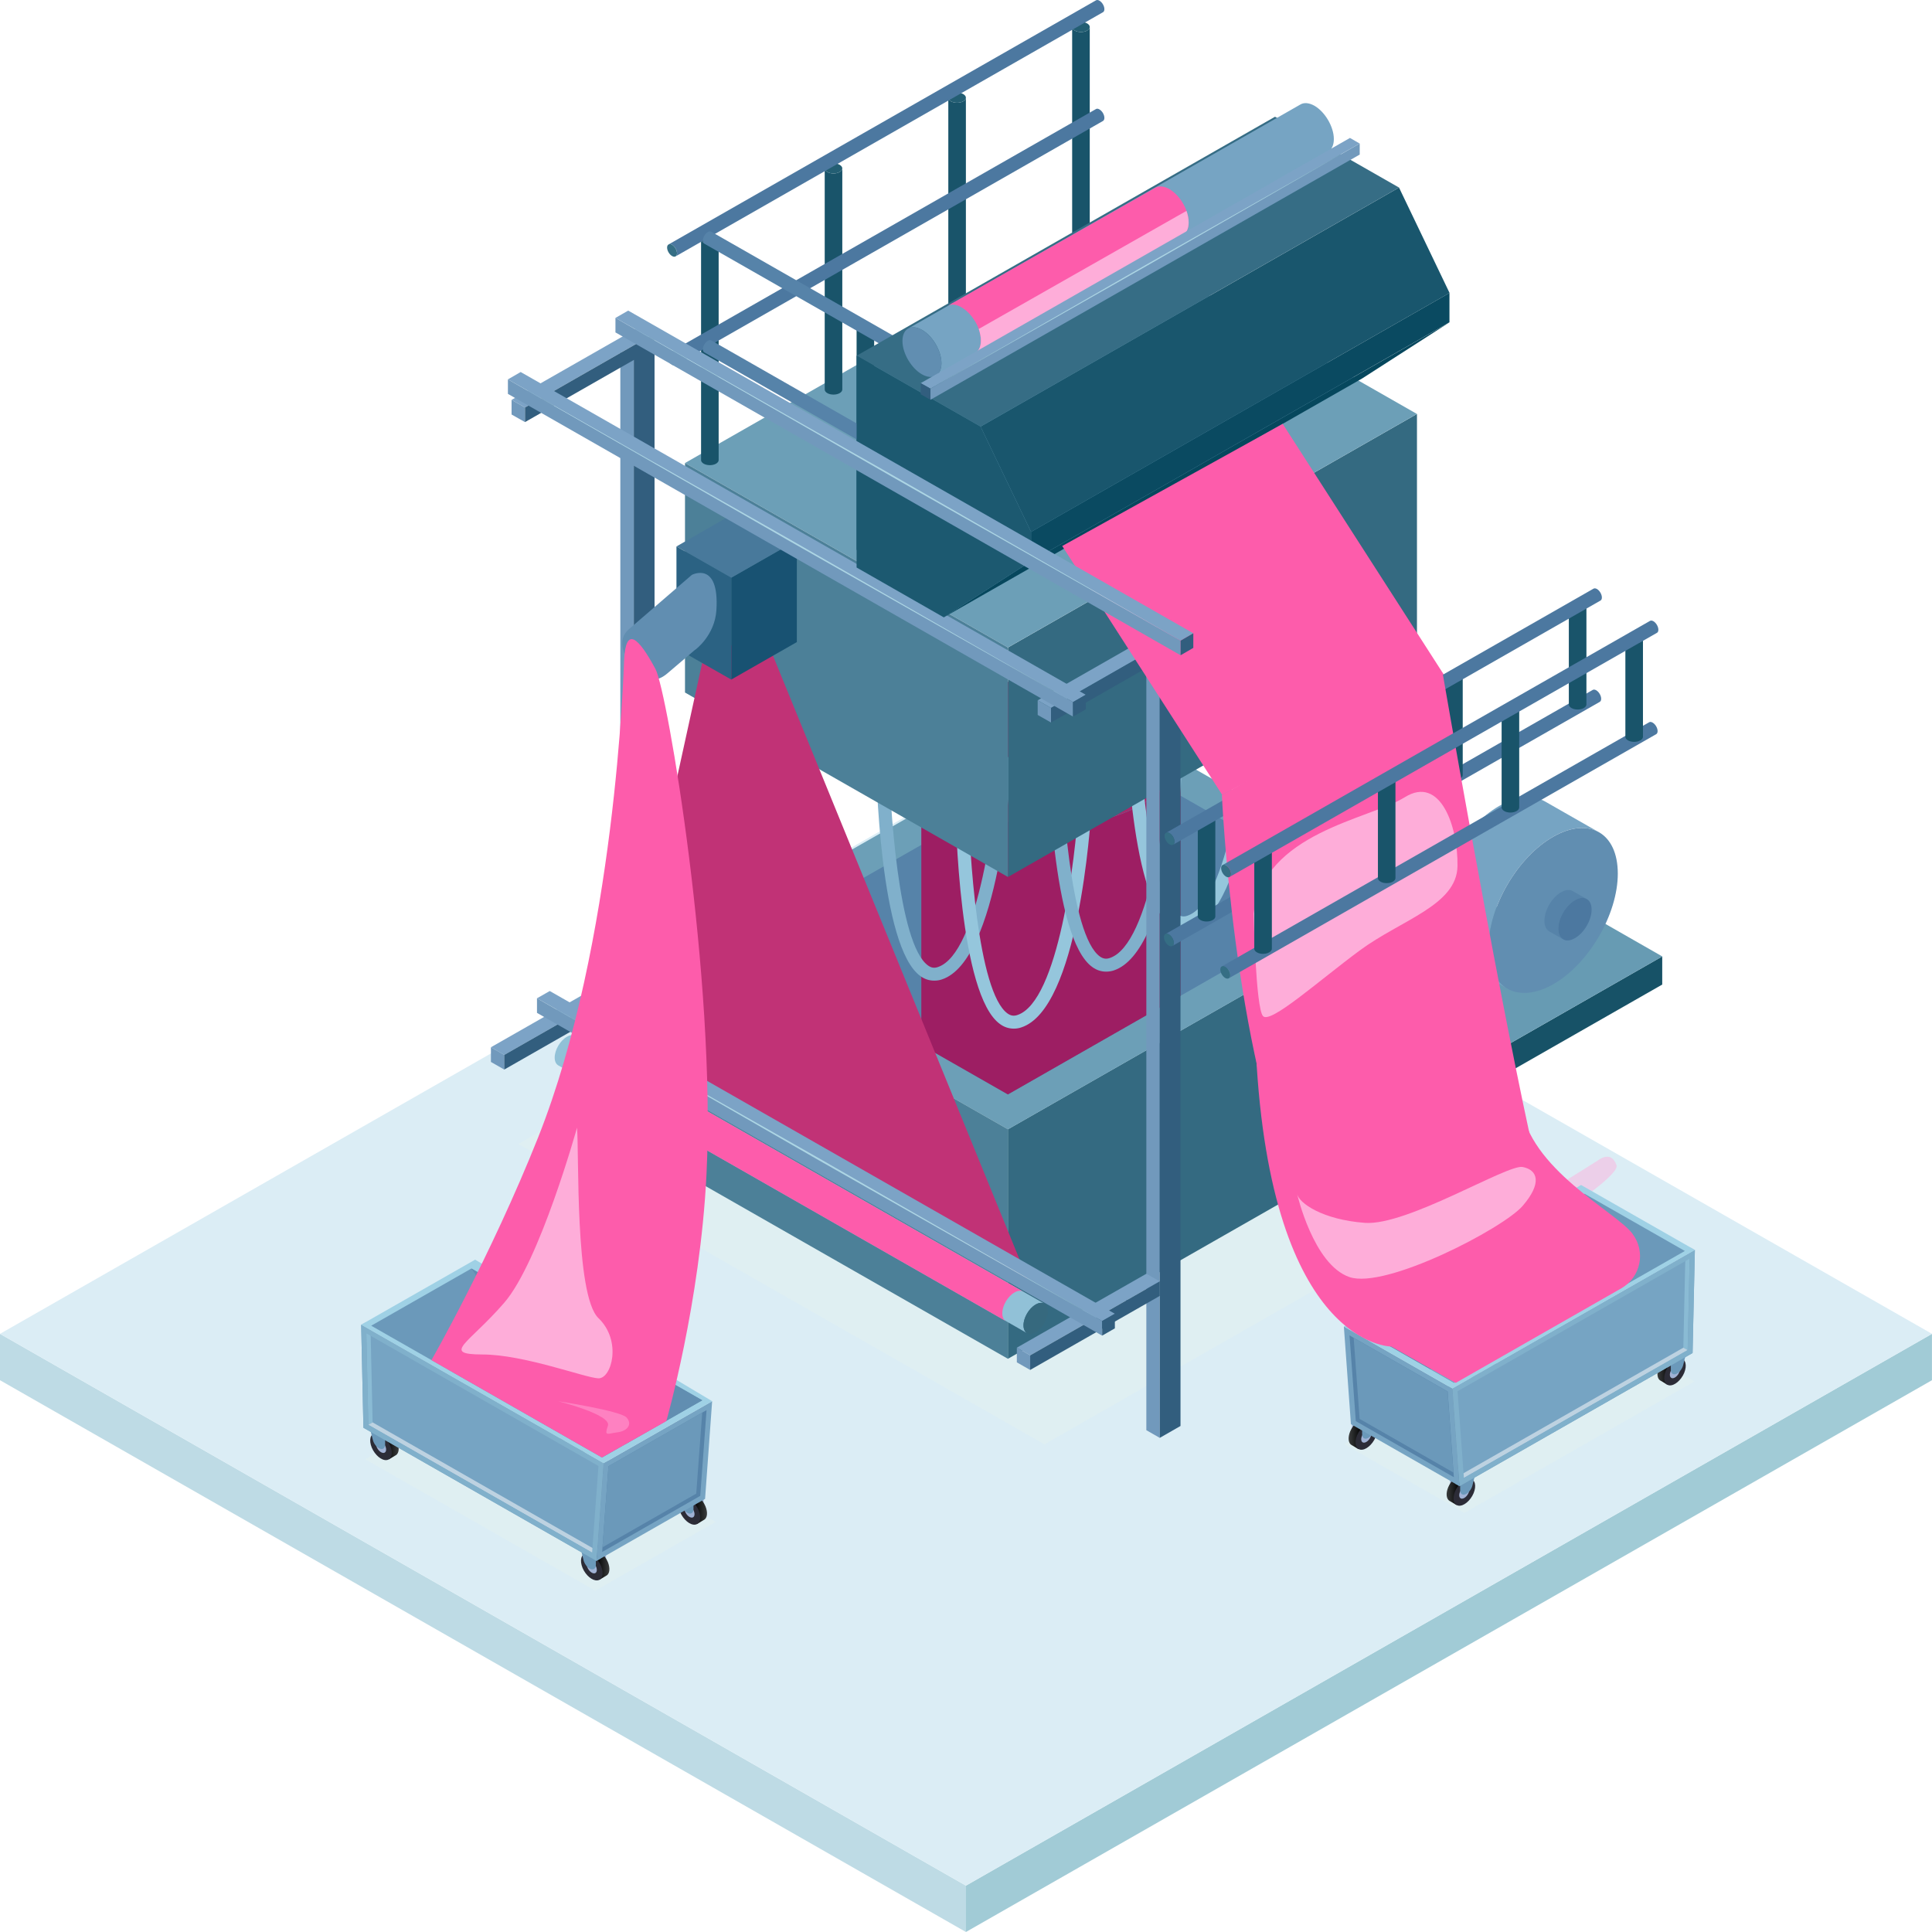 <svg width="38" height="38" viewBox="0 0 38 38" fill="none" xmlns="http://www.w3.org/2000/svg">
<path d="M0 26.235L18.999 37.088V38L0 27.147V26.235Z" fill="#BEDBE5"/>
<path d="M18.998 37.088L37.999 26.235V27.147L18.998 38V37.088Z" fill="#A1CBD6"/>
<path d="M0 26.235L18.999 15.384L38 26.235L18.999 37.088L0 26.235Z" fill="#DBEDF5"/>
<g style="mix-blend-mode:multiply">
<path d="M27.46 24.458L20.543 28.408L10.195 22.5L17.111 18.549L27.46 24.458Z" fill="#DFEFF2"/>
</g>
<g style="mix-blend-mode:multiply">
<path d="M14.075 29.935L11.709 31.286L7.184 28.702L9.549 27.349L14.075 29.935Z" fill="#DFEFF2"/>
</g>
<g style="mix-blend-mode:multiply">
<path d="M26.438 28.404L28.803 29.757L33.328 27.171L30.96 25.82L26.438 28.404Z" fill="#DFEFF2"/>
</g>
<path opacity="0.46" d="M31.424 22.828C31.424 22.828 31.686 22.605 31.795 22.918C31.903 23.232 28.731 25.162 28.307 25.048C27.884 24.936 27.899 24.932 28.979 24.313C30.059 23.695 31.422 22.828 31.422 22.828H31.424Z" fill="#FEADD9"/>
<path d="M19.824 26.726V22.212L27.868 17.619V22.133L19.824 26.726Z" fill="#346A81"/>
<path d="M19.825 22.212L13.473 18.584L21.517 13.992L27.869 17.619L19.825 22.212Z" fill="#6C9FB7"/>
<path d="M26.664 17.617L23.218 19.587L19.824 21.526L18.123 20.554L14.676 18.584L18.123 16.617L19.23 15.985L21.518 14.678L22.913 15.476L23.218 15.65L26.664 17.617Z" fill="#5683A9"/>
<path d="M23.218 14.786V19.587L19.824 21.526L18.121 20.554V14.786C18.121 15.158 18.369 15.531 18.868 15.816C18.981 15.88 19.101 15.937 19.23 15.987C20.223 16.378 21.591 16.321 22.473 15.816C22.653 15.713 22.799 15.599 22.915 15.479C23.119 15.264 23.221 15.027 23.221 14.788L23.218 14.786Z" fill="#9D1E63"/>
<path d="M18.121 14.783C18.121 14.41 18.369 14.04 18.868 13.755C19.864 13.187 21.478 13.187 22.471 13.755C22.97 14.04 23.218 14.413 23.218 14.786C23.218 15.158 22.97 15.529 22.471 15.814C21.476 16.382 19.862 16.382 18.868 15.814C18.369 15.529 18.121 15.156 18.121 14.783Z" fill="#A7286B"/>
<path d="M18.375 19.288C18.28 19.288 18.189 19.26 18.107 19.201C17.302 18.635 17.229 15.178 17.225 14.786L17.482 14.781C17.497 15.812 17.666 18.576 18.256 18.992C18.318 19.036 18.375 19.045 18.446 19.021C19.251 18.755 19.588 15.941 19.65 14.88L19.907 14.895C19.883 15.303 19.643 18.896 18.526 19.264C18.475 19.282 18.424 19.288 18.375 19.288Z" fill="#80B0CB"/>
<path d="M19.94 20.232C19.844 20.232 19.753 20.203 19.672 20.144C18.867 19.578 18.794 16.121 18.789 15.729L19.046 15.724C19.062 16.755 19.23 19.519 19.82 19.936C19.882 19.979 19.94 19.988 20.011 19.964C20.816 19.699 21.153 16.884 21.215 15.823L21.472 15.838C21.447 16.246 21.208 19.839 20.09 20.207C20.04 20.225 19.988 20.232 19.94 20.232Z" fill="#95C6DC"/>
<path d="M21.756 19.111C21.661 19.111 21.57 19.082 21.488 19.023C20.683 18.457 20.61 15 20.605 14.608L20.863 14.603C20.878 15.634 21.047 18.398 21.636 18.815C21.698 18.858 21.756 18.867 21.827 18.843C22.634 18.578 22.971 15.764 23.031 14.702L23.288 14.717C23.264 15.125 23.024 18.718 21.907 19.087C21.856 19.104 21.805 19.111 21.756 19.111Z" fill="#80B0CB"/>
<path d="M23.282 18.279C23.186 18.279 23.095 18.251 23.013 18.192C22.209 17.626 22.135 14.169 22.131 13.777L22.388 13.772C22.404 14.803 22.572 17.567 23.162 17.983C23.224 18.027 23.282 18.036 23.352 18.012C24.16 17.747 24.497 14.932 24.556 13.871L24.814 13.886C24.789 14.294 24.55 17.887 23.432 18.255C23.381 18.273 23.33 18.279 23.282 18.279Z" fill="#95C6DC"/>
<path d="M19.825 26.726L13.473 23.098V18.584L19.825 22.212V26.726Z" fill="#4C8098"/>
<path d="M27.07 19.19L29.553 20.607V21.159L27.07 19.742V19.19Z" fill="#175368"/>
<path d="M29.553 20.607L32.694 18.812V19.365L29.553 21.159V20.607Z" fill="#175267"/>
<path d="M27.07 19.19L30.214 17.393L32.695 18.812L29.553 20.607L27.07 19.19Z" fill="#679BB3"/>
<path d="M31.449 16.369C31.219 16.238 30.901 16.255 30.549 16.457C29.848 16.858 29.279 17.832 29.279 18.633C29.279 19.032 29.421 19.315 29.649 19.446L28.589 18.841C28.358 18.709 28.219 18.429 28.219 18.027C28.219 17.227 28.789 16.251 29.489 15.851C29.84 15.652 30.159 15.632 30.389 15.764L31.449 16.369Z" fill="#76A4C3"/>
<path d="M31.45 16.369C31.68 16.501 31.82 16.781 31.82 17.183C31.82 17.983 31.25 18.959 30.55 19.359C30.199 19.558 29.88 19.578 29.65 19.446C29.419 19.315 29.279 19.034 29.279 18.633C29.279 17.832 29.849 16.856 30.55 16.457C30.9 16.257 31.219 16.238 31.45 16.369Z" fill="#618EB1"/>
<path d="M31.208 17.683C31.148 17.65 31.067 17.654 30.978 17.705C30.796 17.808 30.65 18.06 30.65 18.266C30.65 18.369 30.685 18.442 30.745 18.475L30.472 18.319C30.412 18.286 30.377 18.214 30.377 18.111C30.377 17.904 30.523 17.652 30.705 17.549C30.796 17.497 30.878 17.492 30.936 17.527L31.208 17.683Z" fill="#5683A9"/>
<path d="M31.209 17.683C31.269 17.716 31.305 17.788 31.305 17.891C31.305 18.097 31.158 18.35 30.976 18.453C30.885 18.505 30.803 18.51 30.746 18.475C30.686 18.442 30.65 18.369 30.65 18.266C30.65 18.06 30.797 17.808 30.979 17.705C31.069 17.652 31.151 17.648 31.209 17.683Z" fill="#4C78A0"/>
<path d="M27.54 22.976L25.059 21.559V19.795L27.54 21.212V22.976Z" fill="#4C8098"/>
<path d="M19.826 17.249V12.735L27.87 8.142V12.656L19.826 17.249Z" fill="#346A81"/>
<path d="M19.825 12.735L13.473 9.107L21.517 4.514L27.869 8.142L19.825 12.735Z" fill="#6C9FB7"/>
<path d="M16.848 6.448C16.848 6.475 16.865 6.499 16.899 6.519C16.965 6.558 17.076 6.558 17.142 6.519C17.176 6.499 17.194 6.475 17.194 6.448V10.798C17.194 10.824 17.176 10.848 17.142 10.868C17.076 10.908 16.965 10.908 16.899 10.868C16.865 10.848 16.848 10.824 16.848 10.798V6.448Z" fill="#19546A"/>
<path d="M16.848 6.448C16.848 6.422 16.865 6.398 16.899 6.378C16.965 6.339 17.076 6.339 17.142 6.378C17.176 6.398 17.194 6.422 17.194 6.448C17.194 6.475 17.176 6.499 17.142 6.519C17.076 6.558 16.965 6.558 16.899 6.519C16.865 6.499 16.848 6.475 16.848 6.448Z" fill="#235E73"/>
<path d="M13.789 4.7C13.789 4.727 13.807 4.751 13.84 4.771C13.907 4.81 14.017 4.81 14.084 4.771C14.117 4.751 14.135 4.727 14.135 4.7V9.05C14.135 9.076 14.117 9.1 14.084 9.12C14.017 9.159 13.907 9.159 13.84 9.12C13.807 9.1 13.789 9.076 13.789 9.05V4.7Z" fill="#19546A"/>
<path d="M13.789 4.7C13.789 4.674 13.807 4.65 13.84 4.63C13.907 4.591 14.017 4.591 14.084 4.63C14.117 4.65 14.135 4.674 14.135 4.7C14.135 4.727 14.117 4.751 14.084 4.771C14.017 4.81 13.907 4.81 13.84 4.771C13.807 4.751 13.789 4.727 13.789 4.7Z" fill="#235E73"/>
<path d="M16.221 3.312C16.221 3.338 16.238 3.362 16.272 3.382C16.338 3.422 16.449 3.422 16.516 3.382C16.549 3.362 16.567 3.338 16.567 3.312V7.661C16.567 7.688 16.549 7.712 16.516 7.732C16.449 7.771 16.338 7.771 16.272 7.732C16.238 7.712 16.221 7.688 16.221 7.661V3.312Z" fill="#19546A"/>
<path d="M16.221 3.312C16.221 3.286 16.238 3.262 16.272 3.242C16.338 3.202 16.449 3.202 16.516 3.242C16.549 3.262 16.567 3.286 16.567 3.312C16.567 3.338 16.549 3.362 16.516 3.382C16.449 3.422 16.338 3.422 16.272 3.382C16.238 3.362 16.221 3.338 16.221 3.312Z" fill="#235E73"/>
<path d="M18.652 1.921C18.652 1.948 18.67 1.972 18.703 1.992C18.77 2.031 18.881 2.031 18.947 1.992C18.98 1.972 18.998 1.948 18.998 1.921V6.271C18.998 6.297 18.98 6.321 18.947 6.341C18.881 6.38 18.77 6.38 18.703 6.341C18.67 6.321 18.652 6.297 18.652 6.271V1.921Z" fill="#19546A"/>
<path d="M18.652 1.921C18.652 1.895 18.67 1.871 18.703 1.851C18.77 1.812 18.881 1.812 18.947 1.851C18.98 1.871 18.998 1.895 18.998 1.921C18.998 1.948 18.98 1.972 18.947 1.992C18.881 2.031 18.77 2.031 18.703 1.992C18.67 1.972 18.652 1.948 18.652 1.921Z" fill="#235E73"/>
<path d="M21.088 0.531C21.088 0.557 21.106 0.581 21.139 0.601C21.205 0.64 21.316 0.64 21.383 0.601C21.416 0.581 21.434 0.557 21.434 0.531V4.88C21.434 4.907 21.416 4.931 21.383 4.95C21.314 4.99 21.205 4.99 21.139 4.95C21.106 4.931 21.088 4.907 21.088 4.88V0.531Z" fill="#19546A"/>
<path d="M21.088 0.531C21.088 0.504 21.106 0.48 21.139 0.461C21.205 0.421 21.316 0.421 21.383 0.461C21.416 0.48 21.434 0.504 21.434 0.531C21.434 0.557 21.416 0.581 21.383 0.601C21.314 0.64 21.205 0.64 21.139 0.601C21.106 0.581 21.088 0.557 21.088 0.531Z" fill="#235E73"/>
<path d="M13.288 7.181C13.306 7.17 13.317 7.15 13.317 7.12C13.317 7.058 13.272 6.984 13.219 6.953C13.193 6.938 13.168 6.935 13.15 6.946L21.556 2.145C21.573 2.134 21.598 2.136 21.624 2.152C21.678 2.182 21.722 2.257 21.722 2.318C21.722 2.349 21.711 2.371 21.693 2.38L13.288 7.181Z" fill="#4C78A0"/>
<path d="M13.287 7.181C13.27 7.192 13.245 7.19 13.219 7.174C13.165 7.144 13.121 7.069 13.121 7.008C13.121 6.977 13.132 6.955 13.15 6.946C13.168 6.935 13.192 6.938 13.219 6.953C13.272 6.984 13.316 7.058 13.316 7.12C13.316 7.15 13.305 7.172 13.287 7.181Z" fill="#356E84"/>
<path d="M18.139 9.379C18.121 9.368 18.11 9.348 18.11 9.317C18.11 9.256 18.154 9.181 18.208 9.151C18.234 9.135 18.259 9.133 18.276 9.144L13.991 6.696C13.973 6.685 13.948 6.688 13.922 6.703C13.869 6.734 13.824 6.808 13.824 6.87C13.824 6.9 13.835 6.922 13.853 6.931L18.139 9.379Z" fill="#5683A9"/>
<path d="M18.138 9.379C18.156 9.39 18.18 9.388 18.207 9.372C18.26 9.342 18.305 9.267 18.305 9.206C18.305 9.175 18.293 9.153 18.276 9.144C18.258 9.133 18.233 9.135 18.207 9.151C18.154 9.181 18.109 9.256 18.109 9.317C18.109 9.348 18.12 9.37 18.138 9.379Z" fill="#356E84"/>
<path d="M13.288 5.043C13.306 5.032 13.317 5.012 13.317 4.981C13.317 4.92 13.272 4.845 13.219 4.814C13.193 4.799 13.168 4.797 13.15 4.808L21.556 0.007C21.573 -0.004 21.598 -0.002 21.624 0.013C21.678 0.044 21.722 0.118 21.722 0.18C21.722 0.211 21.711 0.232 21.693 0.241L13.288 5.043Z" fill="#4C78A0"/>
<path d="M13.287 5.043C13.27 5.054 13.245 5.051 13.219 5.036C13.165 5.005 13.121 4.931 13.121 4.869C13.121 4.839 13.132 4.817 13.15 4.808C13.168 4.797 13.192 4.799 13.219 4.814C13.272 4.845 13.316 4.92 13.316 4.981C13.316 5.012 13.305 5.034 13.287 5.043Z" fill="#356E84"/>
<path d="M18.139 7.24C18.121 7.229 18.11 7.21 18.11 7.179C18.11 7.117 18.154 7.043 18.208 7.012C18.234 6.997 18.259 6.995 18.276 7.006L13.991 4.558C13.973 4.547 13.948 4.549 13.922 4.564C13.869 4.595 13.824 4.67 13.824 4.731C13.824 4.762 13.835 4.784 13.853 4.793L18.139 7.24Z" fill="#5683A9"/>
<path d="M18.138 7.24C18.156 7.251 18.18 7.249 18.207 7.234C18.26 7.203 18.305 7.128 18.305 7.067C18.305 7.036 18.293 7.014 18.276 7.006C18.258 6.995 18.233 6.997 18.207 7.012C18.154 7.043 18.109 7.117 18.109 7.179C18.109 7.21 18.12 7.232 18.138 7.24Z" fill="#356E84"/>
<path d="M19.825 17.249L13.473 13.621V9.107L19.825 12.735V17.249Z" fill="#4C8098"/>
<path d="M20.539 25.64C20.495 25.616 20.437 25.619 20.371 25.658C20.238 25.733 20.131 25.917 20.131 26.068C20.131 26.143 20.158 26.198 20.202 26.222L10.981 20.955C10.939 20.931 10.91 20.879 10.91 20.802C10.91 20.651 11.017 20.468 11.15 20.392C11.216 20.354 11.276 20.35 11.318 20.374L20.539 25.64Z" fill="#91C1D7"/>
<path d="M20.122 25.404C20.078 25.379 20.02 25.382 19.954 25.421C19.821 25.496 19.714 25.68 19.714 25.831C19.714 25.906 19.741 25.961 19.785 25.985L11.606 21.313C11.564 21.289 11.535 21.236 11.535 21.159C11.535 21.008 11.642 20.826 11.775 20.749C11.841 20.712 11.901 20.707 11.943 20.732L20.122 25.404Z" fill="#FD5CAB"/>
<path d="M20.539 25.64C20.581 25.665 20.61 25.717 20.61 25.794C20.61 25.945 20.503 26.127 20.37 26.204C20.304 26.241 20.244 26.246 20.202 26.222C20.16 26.198 20.131 26.145 20.131 26.068C20.131 25.917 20.237 25.735 20.37 25.658C20.437 25.621 20.497 25.616 20.539 25.64Z" fill="#36697E"/>
<path d="M15.028 12.467L20.262 25.283L12.203 20.374L13.844 12.888L15.028 12.467Z" fill="#C13276"/>
<path d="M22.811 12.989V28.281L22.547 28.13V12.84L22.811 12.989Z" fill="#7199BC"/>
<path d="M23.219 12.467L20.672 13.924L20.41 13.774L22.958 12.318L23.219 12.467Z" fill="#7CA3C6"/>
<path d="M20.672 13.924V14.211L20.41 14.062V13.774L20.672 13.924Z" fill="#7199BC"/>
<path d="M23.219 12.467V28.047L22.811 28.281V12.989L20.672 14.211V13.924L23.219 12.467Z" fill="#325E7E"/>
<path d="M12.465 7.08V22.372L12.201 22.221V6.931L12.465 7.08Z" fill="#7199BC"/>
<path d="M12.874 6.558L10.326 8.015L10.062 7.865L12.612 6.409L12.874 6.558Z" fill="#7CA3C6"/>
<path d="M10.326 8.015V8.302L10.062 8.153V7.865L10.326 8.015Z" fill="#7199BC"/>
<path d="M12.874 6.558V22.138L12.466 22.372V7.08L10.326 8.302V8.015L12.874 6.558Z" fill="#325E7E"/>
<path d="M14.383 13.366V11.362L15.673 10.625V12.629L14.383 13.366Z" fill="#185272"/>
<path d="M14.382 11.362L13.305 10.748L14.595 10.008L15.673 10.625L14.382 11.362Z" fill="#48799B"/>
<path d="M14.382 13.366L13.305 12.752V10.748L14.382 11.362V13.366Z" fill="#2B6283"/>
<path d="M12.468 19.293L9.918 20.749L9.656 20.598L12.204 19.144L12.468 19.293Z" fill="#7CA3C6"/>
<path d="M9.918 20.749V21.037L9.656 20.887V20.598L9.918 20.749Z" fill="#7199BC"/>
<path d="M12.468 19.293V19.582L12.057 19.815L9.918 21.037V20.749L12.468 19.293Z" fill="#325E7E"/>
<path d="M13.674 12.778L13.131 13.241C12.889 13.45 12.679 13.386 12.468 13.149C12.258 12.91 12.127 12.585 12.368 12.377L13.608 11.307C13.608 11.307 14.151 11.022 14.091 11.998C14.06 12.502 13.674 12.781 13.674 12.781V12.778Z" fill="#618EB1"/>
<path d="M21.355 13.665L21.105 13.809L9.99 7.462L10.241 7.317L21.355 13.665Z" fill="#7CA3C6"/>
<path d="M21.105 13.809V14.095L9.99 7.747V7.462L21.105 13.809Z" fill="#7199BC"/>
<path d="M9.99 7.462L15.555 10.62L21.105 13.809L15.54 10.649L9.99 7.462Z" fill="#ACD5E4"/>
<path d="M21.356 13.665V13.952L21.105 14.095V13.809L21.356 13.665Z" fill="#325E7E"/>
<path d="M18.564 12.142L20.28 11.039L28.511 6.339L26.795 7.442L18.564 12.142Z" fill="#06475D"/>
<path d="M20.279 11.039V10.462L28.509 5.762V6.339L20.279 11.039Z" fill="#0A4A61"/>
<path d="M24.039 15.634L20.893 10.739L25.229 8.337L28.424 13.309L24.039 15.634Z" fill="#FD5CAB"/>
<path d="M20.28 10.462L19.287 8.39L27.517 3.689L28.511 5.762L20.28 10.462Z" fill="#19566D"/>
<path d="M19.287 8.39L16.848 6.997L25.078 2.296L27.517 3.689L19.287 8.39Z" fill="#366D85"/>
<path d="M18.564 12.143L16.848 11.162V6.997L19.287 8.39L20.28 10.462V11.039L18.564 12.143Z" fill="#1C5970"/>
<path d="M22.4 25.724V25.691L22.139 25.542V25.575L22.4 25.724Z" fill="#7199BC"/>
<path d="M22.811 25.202L20.262 26.658L20 26.507L22.547 25.053L22.811 25.202Z" fill="#7CA3C6"/>
<path d="M20.262 26.658V26.945L20 26.796V26.507L20.262 26.658Z" fill="#7199BC"/>
<path d="M22.811 25.202V25.456V25.489L20.262 26.945V26.658L22.811 25.202Z" fill="#325E7E"/>
<path d="M21.928 25.84L21.677 25.983L10.562 19.635L10.813 19.492L21.928 25.84Z" fill="#7CA3C6"/>
<path d="M21.677 25.983V26.27L10.562 19.922V19.635L21.677 25.983Z" fill="#7199BC"/>
<path d="M10.562 19.635L16.128 22.793L21.677 25.983L16.11 22.824L10.562 19.635Z" fill="#ACD5E4"/>
<path d="M21.928 25.84V26.127L21.678 26.27V25.983L21.928 25.84Z" fill="#325E7E"/>
<path d="M23.471 12.456L23.22 12.601L12.105 6.253L12.356 6.109L23.471 12.456Z" fill="#7CA3C6"/>
<path d="M23.22 12.601V12.888L12.105 6.538V6.253L23.22 12.601Z" fill="#7199BC"/>
<path d="M12.105 6.253L17.673 9.412L23.22 12.601L17.655 9.44L12.105 6.253Z" fill="#ACD5E4"/>
<path d="M23.471 12.456V12.743L23.221 12.888V12.601L23.471 12.456Z" fill="#325E7E"/>
<path d="M23.059 18.606C23.077 18.595 23.088 18.576 23.088 18.545C23.088 18.483 23.044 18.409 22.991 18.378C22.964 18.363 22.94 18.361 22.922 18.372L31.327 13.57C31.345 13.559 31.369 13.562 31.396 13.577C31.449 13.608 31.493 13.682 31.493 13.744C31.493 13.774 31.482 13.796 31.465 13.805L23.059 18.606Z" fill="#4C78A0"/>
<path d="M23.059 18.606C23.041 18.617 23.017 18.615 22.99 18.6C22.937 18.569 22.893 18.494 22.893 18.433C22.893 18.402 22.904 18.38 22.921 18.372C22.939 18.361 22.963 18.363 22.99 18.378C23.043 18.409 23.088 18.483 23.088 18.545C23.088 18.576 23.077 18.598 23.059 18.606Z" fill="#356E84"/>
<path d="M23.559 16.088C23.559 16.115 23.576 16.139 23.61 16.159C23.676 16.198 23.787 16.198 23.854 16.159C23.887 16.139 23.904 16.115 23.904 16.088V18.025C23.904 18.051 23.887 18.076 23.854 18.095C23.787 18.135 23.676 18.135 23.61 18.095C23.576 18.076 23.559 18.051 23.559 18.025V16.088Z" fill="#19546A"/>
<path d="M23.559 16.088C23.559 16.062 23.576 16.038 23.61 16.018C23.676 15.979 23.787 15.979 23.854 16.018C23.887 16.038 23.904 16.062 23.904 16.088C23.904 16.115 23.887 16.139 23.854 16.159C23.787 16.198 23.676 16.198 23.61 16.159C23.576 16.139 23.559 16.115 23.559 16.088Z" fill="#235E73"/>
<path d="M25.99 14.698C25.99 14.724 26.008 14.748 26.041 14.768C26.108 14.807 26.219 14.807 26.285 14.768C26.318 14.748 26.336 14.724 26.336 14.698V16.634C26.336 16.661 26.318 16.685 26.285 16.705C26.219 16.744 26.108 16.744 26.041 16.705C26.008 16.685 25.99 16.661 25.99 16.634V14.698Z" fill="#19546A"/>
<path d="M25.99 14.698C25.99 14.671 26.008 14.647 26.041 14.627C26.108 14.588 26.219 14.588 26.285 14.627C26.318 14.647 26.336 14.671 26.336 14.698C26.336 14.724 26.318 14.748 26.285 14.768C26.219 14.807 26.108 14.807 26.041 14.768C26.008 14.748 25.99 14.724 25.99 14.698Z" fill="#235E73"/>
<path d="M28.424 13.309C28.424 13.336 28.442 13.36 28.475 13.38C28.541 13.419 28.652 13.419 28.719 13.38C28.752 13.36 28.77 13.336 28.77 13.309V15.246C28.77 15.272 28.752 15.296 28.719 15.316C28.652 15.356 28.541 15.356 28.475 15.316C28.442 15.296 28.424 15.272 28.424 15.246V13.309Z" fill="#19546A"/>
<path d="M28.424 13.309C28.424 13.283 28.442 13.259 28.475 13.239C28.541 13.2 28.652 13.2 28.719 13.239C28.752 13.259 28.77 13.283 28.77 13.309C28.77 13.336 28.752 13.36 28.719 13.38C28.652 13.419 28.541 13.419 28.475 13.38C28.442 13.36 28.424 13.336 28.424 13.309Z" fill="#235E73"/>
<path d="M30.857 11.919C30.857 11.945 30.875 11.969 30.908 11.989C30.975 12.028 31.086 12.028 31.152 11.989C31.186 11.969 31.203 11.945 31.203 11.919V13.855C31.203 13.882 31.186 13.906 31.152 13.926C31.086 13.965 30.975 13.965 30.908 13.926C30.875 13.906 30.857 13.882 30.857 13.855V11.919Z" fill="#19546A"/>
<path d="M30.857 11.919C30.857 11.892 30.875 11.868 30.908 11.848C30.975 11.809 31.086 11.809 31.152 11.848C31.186 11.868 31.203 11.892 31.203 11.919C31.203 11.945 31.186 11.969 31.152 11.989C31.086 12.028 30.975 12.028 30.908 11.989C30.875 11.969 30.857 11.945 30.857 11.919Z" fill="#235E73"/>
<path d="M23.073 16.615C23.091 16.604 23.102 16.584 23.102 16.553C23.102 16.492 23.058 16.417 23.004 16.387C22.978 16.371 22.953 16.369 22.936 16.38L31.341 11.579C31.359 11.568 31.383 11.57 31.41 11.585C31.463 11.616 31.507 11.691 31.507 11.752C31.507 11.783 31.496 11.805 31.478 11.813L23.073 16.615Z" fill="#4C78A0"/>
<path d="M23.073 16.615C23.055 16.626 23.03 16.623 23.004 16.608C22.951 16.577 22.906 16.503 22.906 16.441C22.906 16.411 22.917 16.389 22.935 16.38C22.953 16.369 22.977 16.371 23.004 16.387C23.057 16.417 23.101 16.492 23.101 16.553C23.101 16.584 23.09 16.606 23.073 16.615Z" fill="#356E84"/>
<path d="M11.615 30.323L11.919 30.488V30.661C11.919 30.736 11.868 30.771 11.802 30.736C11.746 30.707 11.695 30.639 11.677 30.571L11.615 30.321V30.323Z" fill="#A0B2D5"/>
<path d="M11.924 30.992L11.793 31.071L11.711 30.931C11.645 30.872 11.591 30.782 11.569 30.689L11.496 30.564C11.634 30.483 11.634 30.479 11.662 30.477C11.762 30.466 11.893 30.576 11.955 30.722C12.006 30.845 11.993 30.955 11.926 30.992H11.924Z" fill="url(#paint0_linear_664_2027)"/>
<path d="M11.822 30.801C11.882 30.948 11.851 31.073 11.751 31.084C11.651 31.095 11.52 30.986 11.458 30.839C11.398 30.692 11.429 30.567 11.529 30.556C11.629 30.545 11.76 30.654 11.822 30.801Z" fill="#2C2C37"/>
<path d="M11.724 30.812C11.753 30.88 11.738 30.942 11.691 30.946C11.645 30.951 11.582 30.9 11.554 30.83C11.525 30.762 11.54 30.701 11.587 30.696C11.633 30.692 11.695 30.742 11.724 30.812Z" fill="#A0B2D5"/>
<path d="M11.416 30.442L11.72 30.606V30.779C11.72 30.854 11.669 30.889 11.602 30.854C11.547 30.826 11.496 30.758 11.478 30.689L11.416 30.439V30.442Z" fill="#6B99BA"/>
<path d="M11.72 30.606L11.416 30.444L11.616 30.323L11.919 30.486L11.72 30.606Z" fill="#6B99BA"/>
<path d="M7.471 27.954L7.774 28.119V28.292C7.774 28.367 7.723 28.402 7.657 28.367C7.602 28.338 7.551 28.27 7.533 28.202L7.471 27.952V27.954Z" fill="#A0B2D5"/>
<path d="M7.779 28.626L7.649 28.704L7.567 28.564C7.5 28.505 7.447 28.415 7.425 28.323L7.352 28.198C7.489 28.117 7.489 28.112 7.518 28.11C7.618 28.099 7.748 28.209 7.811 28.356C7.862 28.479 7.848 28.588 7.782 28.626H7.779Z" fill="url(#paint1_linear_664_2027)"/>
<path d="M7.675 28.435C7.735 28.582 7.704 28.707 7.604 28.718C7.505 28.729 7.374 28.619 7.312 28.472C7.252 28.325 7.283 28.2 7.383 28.189C7.482 28.178 7.613 28.288 7.675 28.435Z" fill="#2C2C37"/>
<path d="M7.58 28.444C7.609 28.512 7.593 28.573 7.547 28.577C7.5 28.582 7.438 28.531 7.409 28.461C7.38 28.393 7.396 28.332 7.442 28.327C7.489 28.323 7.551 28.373 7.58 28.444Z" fill="#A0B2D5"/>
<path d="M7.271 28.075L7.575 28.239V28.413C7.575 28.487 7.524 28.523 7.458 28.487C7.402 28.459 7.351 28.391 7.334 28.323L7.271 28.073V28.075Z" fill="#6B99BA"/>
<path d="M7.575 28.24L7.271 28.077L7.471 27.954L7.775 28.119L7.575 28.24Z" fill="#6B99BA"/>
<path d="M13.535 29.224L13.839 29.389V29.562C13.839 29.637 13.788 29.672 13.721 29.637C13.666 29.608 13.615 29.54 13.597 29.472L13.535 29.222V29.224Z" fill="#A0B2D5"/>
<path d="M13.844 29.895L13.713 29.974L13.631 29.834C13.565 29.775 13.511 29.685 13.489 29.593L13.416 29.468C13.553 29.387 13.553 29.382 13.582 29.38C13.682 29.369 13.813 29.479 13.875 29.626C13.926 29.749 13.913 29.858 13.846 29.895H13.844Z" fill="url(#paint2_linear_664_2027)"/>
<path d="M13.742 29.705C13.802 29.852 13.771 29.977 13.671 29.988C13.571 29.999 13.44 29.889 13.378 29.742C13.318 29.595 13.349 29.47 13.449 29.459C13.549 29.448 13.68 29.558 13.742 29.705Z" fill="#2C2C37"/>
<path d="M13.646 29.716C13.675 29.784 13.659 29.845 13.613 29.849C13.566 29.854 13.504 29.803 13.476 29.733C13.447 29.665 13.462 29.604 13.509 29.599C13.555 29.595 13.617 29.645 13.646 29.716Z" fill="#A0B2D5"/>
<path d="M13.336 29.345L13.64 29.509V29.683C13.64 29.757 13.589 29.792 13.522 29.757C13.467 29.729 13.416 29.661 13.398 29.593L13.336 29.343V29.345Z" fill="#6B99BA"/>
<path d="M13.64 29.51L13.336 29.347L13.536 29.224L13.839 29.389L13.64 29.51Z" fill="#6B99BA"/>
<path d="M11.197 27.889L11.501 28.053V28.226C11.501 28.301 11.45 28.336 11.383 28.301C11.328 28.272 11.277 28.204 11.259 28.137L11.197 27.886V27.889Z" fill="#A0B2D5"/>
<path d="M11.506 28.56L11.375 28.639L11.293 28.498C11.227 28.439 11.174 28.349 11.151 28.257L11.078 28.132C11.216 28.051 11.216 28.047 11.244 28.044C11.344 28.033 11.475 28.143 11.537 28.29C11.588 28.413 11.575 28.523 11.508 28.56H11.506Z" fill="url(#paint3_linear_664_2027)"/>
<path d="M11.404 28.369C11.464 28.516 11.433 28.641 11.333 28.652C11.233 28.663 11.102 28.553 11.04 28.406C10.98 28.259 11.011 28.134 11.111 28.123C11.211 28.112 11.342 28.222 11.404 28.369Z" fill="#2C2C37"/>
<path d="M11.308 28.38C11.337 28.448 11.322 28.509 11.275 28.514C11.229 28.518 11.166 28.468 11.138 28.398C11.109 28.329 11.124 28.268 11.171 28.264C11.217 28.259 11.28 28.31 11.308 28.38Z" fill="#A0B2D5"/>
<path d="M11 28.009L11.304 28.174V28.347C11.304 28.422 11.253 28.457 11.186 28.422C11.131 28.393 11.08 28.325 11.062 28.257L11 28.007V28.009Z" fill="#6B99BA"/>
<path d="M11.302 28.174L11 28.012L11.197 27.889L11.501 28.053L11.302 28.174Z" fill="#6B99BA"/>
<path d="M7.104 26.055L11.873 28.779L11.733 30.701L7.148 28.082L7.104 26.055Z" fill="#76A4C3"/>
<path d="M7.205 26.226L7.245 28.025L7.329 27.976L7.289 26.178L7.205 26.226Z" fill="#8ABBD4"/>
<path d="M7.244 28.025L11.645 30.538L11.729 30.49L7.328 27.976L7.244 28.025Z" fill="#BDD2E1"/>
<path d="M11.732 30.701L11.872 28.779L11.956 28.731L11.817 30.652L11.732 30.701Z" fill="#50849D"/>
<path d="M11.873 28.779L7.104 26.055L7.19 26.007L11.957 28.731L11.873 28.779Z" fill="#BDD2E1"/>
<path d="M7.104 26.055L7.148 28.082L11.733 30.701L11.873 28.779L7.104 26.055ZM11.646 30.538L7.245 28.025L7.206 26.226L11.771 28.834L11.646 30.54V30.538Z" fill="#80B0CB"/>
<path d="M11.872 28.779L14.007 27.56L13.868 29.481L11.732 30.701L11.872 28.779Z" fill="#76A4C3"/>
<path d="M13.897 27.735L13.773 29.422L11.844 30.525L11.85 30.433L11.968 28.838L13.813 27.783L13.897 27.735Z" fill="#5683A9"/>
<path d="M7.104 26.055L9.345 24.776L14.008 27.56L11.873 28.779L7.104 26.055Z" fill="#9FD1E5"/>
<path d="M13.813 27.542L12.325 28.391L11.841 28.667L8.789 26.924L7.301 26.075L9.272 24.95L13.813 27.542Z" fill="#6B99BA"/>
<path d="M12.325 28.391L11.842 28.667L8.789 26.924L11.077 27.678L12.325 28.391Z" fill="#76A4C3"/>
<path d="M11.076 27.678L9.271 24.95L13.812 27.542L12.307 28.402L11.076 27.678Z" fill="#618EB1"/>
<path d="M13.812 27.783L13.694 29.378L11.85 30.433L11.967 28.838L13.812 27.783Z" fill="#6B99BA"/>
<path d="M13.105 27.952L11.839 28.667L8.582 26.807L8.486 26.752C8.486 26.752 9.646 24.726 10.584 22.372C12.105 18.549 12.267 13.178 12.275 12.993C12.306 12.298 12.559 12.539 12.892 13.158C13.127 13.592 14.085 19.277 13.896 23.096C13.772 25.627 13.105 27.954 13.105 27.954V27.952Z" fill="#FD5CAB"/>
<path opacity="0.46" d="M10.977 27.56C10.977 27.56 12.032 27.825 11.957 28.042C11.881 28.259 11.944 28.198 12.145 28.172C12.347 28.145 12.442 28.011 12.323 27.88C12.205 27.748 10.975 27.56 10.975 27.56H10.977Z" fill="#FEADD9"/>
<path d="M18.404 7.389C18.473 7.35 18.517 7.264 18.517 7.144C18.517 6.903 18.347 6.609 18.134 6.488C18.027 6.429 17.932 6.422 17.863 6.462L25.581 2.053C25.65 2.014 25.745 2.02 25.852 2.079C26.062 2.2 26.235 2.494 26.235 2.735C26.235 2.856 26.193 2.941 26.122 2.981L18.404 7.389Z" fill="#76A4C3"/>
<path d="M23.379 4.376C23.379 4.496 23.337 4.582 23.268 4.621L19.18 6.944C19.251 6.905 19.293 6.821 19.293 6.699C19.293 6.626 19.277 6.547 19.251 6.47C19.186 6.295 19.058 6.128 18.909 6.043C18.803 5.981 18.707 5.977 18.639 6.016L22.727 3.691C22.796 3.652 22.891 3.659 22.998 3.718C23.146 3.803 23.275 3.972 23.337 4.148C23.363 4.222 23.379 4.301 23.379 4.374V4.376Z" fill="#FD5CAB"/>
<g style="mix-blend-mode:multiply">
<path d="M23.379 4.376C23.379 4.496 23.337 4.582 23.268 4.621L19.18 6.944C19.251 6.905 19.293 6.821 19.293 6.699C19.293 6.626 19.277 6.547 19.251 6.47L23.151 4.253C23.173 4.24 23.244 4.202 23.337 4.148C23.363 4.222 23.379 4.301 23.379 4.374V4.376Z" fill="#FEADD9"/>
</g>
<path d="M18.404 7.389C18.335 7.429 18.24 7.422 18.134 7.363C17.923 7.242 17.75 6.949 17.75 6.707C17.75 6.587 17.792 6.501 17.863 6.462C17.932 6.422 18.027 6.429 18.134 6.488C18.344 6.609 18.517 6.903 18.517 7.144C18.517 7.264 18.475 7.35 18.404 7.389Z" fill="#618EB1"/>
<path d="M18.109 7.536L18.3 7.644L26.743 2.823L26.552 2.713L18.109 7.536Z" fill="#7CA3C6"/>
<path d="M18.301 7.644V7.863L26.744 3.04V2.823L18.301 7.644Z" fill="#7199BC"/>
<path d="M26.744 2.823L22.529 5.244L18.301 7.644L22.516 5.222L26.744 2.823Z" fill="#ACD5E4"/>
<path d="M18.109 7.536V7.754L18.3 7.863V7.644L18.109 7.536Z" fill="#325E7E"/>
<path d="M27.332 26.483C27.332 26.483 28.248 25.298 28.317 24.965C28.494 24.116 26.108 24.809 25.512 23.48C24.253 20.675 24.033 15.636 24.033 15.636L28.374 13.235C28.374 13.235 29.363 18.983 30.099 22.372C30.361 23.579 31.168 24.202 31.168 24.202L27.332 26.483Z" fill="#FD5CAB"/>
<g style="mix-blend-mode:multiply">
<path d="M24.658 17.97C24.658 17.97 24.698 19.83 24.842 19.986C24.989 20.142 25.924 19.302 26.742 18.696C27.561 18.091 28.654 17.806 28.667 17.036C28.68 16.266 28.334 15.242 27.631 15.68C26.929 16.119 24.858 16.373 24.658 17.97Z" fill="#FEADD9"/>
</g>
<path d="M24.169 19.242C24.186 19.231 24.198 19.212 24.198 19.181C24.198 19.119 24.153 19.045 24.1 19.014C24.073 18.999 24.049 18.997 24.031 19.008L32.437 14.206C32.454 14.195 32.479 14.198 32.505 14.213C32.559 14.244 32.603 14.318 32.603 14.38C32.603 14.41 32.592 14.432 32.574 14.441L24.169 19.242Z" fill="#4C78A0"/>
<path d="M24.168 19.242C24.151 19.253 24.126 19.251 24.099 19.236C24.046 19.205 24.002 19.131 24.002 19.069C24.002 19.038 24.013 19.017 24.031 19.008C24.049 18.997 24.073 18.999 24.099 19.014C24.153 19.045 24.197 19.119 24.197 19.181C24.197 19.212 24.186 19.234 24.168 19.242Z" fill="#356E84"/>
<path d="M24.67 16.724C24.67 16.751 24.688 16.775 24.721 16.795C24.787 16.834 24.898 16.834 24.965 16.795C24.998 16.775 25.016 16.751 25.016 16.724V18.661C25.016 18.687 24.998 18.712 24.965 18.731C24.898 18.771 24.787 18.771 24.721 18.731C24.688 18.712 24.67 18.687 24.67 18.661V16.724Z" fill="#19546A"/>
<path d="M24.67 16.724C24.67 16.698 24.688 16.674 24.721 16.654C24.787 16.615 24.898 16.615 24.965 16.654C24.998 16.674 25.016 16.698 25.016 16.724C25.016 16.751 24.998 16.775 24.965 16.795C24.898 16.834 24.787 16.834 24.721 16.795C24.688 16.775 24.67 16.751 24.67 16.724Z" fill="#235E73"/>
<path d="M27.102 15.334C27.102 15.36 27.119 15.384 27.153 15.404C27.219 15.443 27.33 15.443 27.396 15.404C27.43 15.384 27.447 15.36 27.447 15.334V17.27C27.447 17.297 27.43 17.321 27.396 17.341C27.33 17.38 27.219 17.38 27.153 17.341C27.119 17.321 27.102 17.297 27.102 17.27V15.334Z" fill="#19546A"/>
<path d="M27.102 15.334C27.102 15.307 27.119 15.283 27.153 15.264C27.219 15.224 27.33 15.224 27.396 15.264C27.43 15.283 27.447 15.307 27.447 15.334C27.447 15.36 27.43 15.384 27.396 15.404C27.33 15.443 27.219 15.443 27.153 15.404C27.119 15.384 27.102 15.36 27.102 15.334Z" fill="#235E73"/>
<path d="M29.535 13.945C29.535 13.972 29.553 13.996 29.586 14.016C29.653 14.055 29.764 14.055 29.83 14.016C29.863 13.996 29.881 13.972 29.881 13.945V15.882C29.881 15.908 29.863 15.933 29.83 15.952C29.764 15.992 29.653 15.992 29.586 15.952C29.553 15.933 29.535 15.908 29.535 15.882V13.945Z" fill="#19546A"/>
<path d="M29.535 13.945C29.535 13.919 29.553 13.895 29.586 13.875C29.653 13.836 29.764 13.836 29.83 13.875C29.863 13.895 29.881 13.919 29.881 13.945C29.881 13.972 29.863 13.996 29.83 14.016C29.764 14.055 29.653 14.055 29.586 14.016C29.553 13.996 29.535 13.972 29.535 13.945Z" fill="#235E73"/>
<path d="M31.969 12.555C31.969 12.581 31.986 12.605 32.02 12.625C32.086 12.664 32.197 12.664 32.264 12.625C32.297 12.605 32.315 12.581 32.315 12.555V14.492C32.315 14.518 32.297 14.542 32.264 14.562C32.197 14.601 32.086 14.601 32.02 14.562C31.986 14.542 31.969 14.518 31.969 14.492V12.555Z" fill="#19546A"/>
<path d="M31.969 12.555C31.969 12.528 31.986 12.504 32.02 12.485C32.086 12.445 32.197 12.445 32.264 12.485C32.297 12.504 32.315 12.528 32.315 12.555C32.315 12.581 32.297 12.605 32.264 12.625C32.197 12.665 32.086 12.665 32.02 12.625C31.986 12.605 31.969 12.581 31.969 12.555Z" fill="#235E73"/>
<path d="M24.184 17.249C24.202 17.238 24.213 17.218 24.213 17.187C24.213 17.126 24.169 17.051 24.116 17.02C24.089 17.005 24.065 17.003 24.047 17.014L32.452 12.213C32.47 12.202 32.494 12.204 32.521 12.219C32.574 12.25 32.618 12.325 32.618 12.386C32.618 12.417 32.607 12.439 32.59 12.447L24.184 17.249Z" fill="#4C78A0"/>
<path d="M24.184 17.249C24.166 17.26 24.142 17.257 24.115 17.242C24.062 17.211 24.018 17.137 24.018 17.075C24.018 17.045 24.029 17.023 24.046 17.014C24.064 17.003 24.088 17.005 24.115 17.02C24.168 17.051 24.213 17.126 24.213 17.187C24.213 17.218 24.202 17.24 24.184 17.249Z" fill="#356E84"/>
<path d="M28.823 28.854L28.52 29.018V29.192C28.52 29.266 28.57 29.301 28.637 29.266C28.692 29.238 28.744 29.169 28.761 29.102L28.823 28.852V28.854Z" fill="#A0B2D5"/>
<path d="M28.515 29.523L28.646 29.602L28.728 29.461C28.795 29.402 28.848 29.312 28.87 29.22L28.943 29.095C28.806 29.014 28.806 29.009 28.777 29.007C28.677 28.996 28.546 29.106 28.484 29.253C28.433 29.376 28.447 29.485 28.513 29.523H28.515Z" fill="url(#paint4_linear_664_2027)"/>
<path d="M28.62 29.332C28.56 29.479 28.591 29.604 28.691 29.615C28.791 29.626 28.922 29.516 28.984 29.369C29.044 29.222 29.013 29.097 28.913 29.086C28.813 29.075 28.682 29.185 28.62 29.332Z" fill="#2C2C37"/>
<path d="M28.716 29.343C28.687 29.411 28.702 29.472 28.749 29.477C28.796 29.481 28.858 29.43 28.886 29.36C28.915 29.292 28.9 29.231 28.853 29.227C28.807 29.222 28.744 29.273 28.716 29.343Z" fill="#A0B2D5"/>
<path d="M29.023 28.972L28.719 29.137V29.31C28.719 29.384 28.77 29.42 28.836 29.384C28.892 29.356 28.943 29.288 28.96 29.22L29.023 28.97V28.972Z" fill="#6B99BA"/>
<path d="M28.719 29.137L29.023 28.974L28.823 28.854L28.52 29.016L28.719 29.137Z" fill="#6B99BA"/>
<path d="M26.895 27.753L26.592 27.917V28.09C26.592 28.165 26.643 28.2 26.709 28.165C26.765 28.137 26.816 28.069 26.834 28L26.895 27.75V27.753Z" fill="#A0B2D5"/>
<path d="M26.587 28.424L26.718 28.503L26.8 28.362C26.867 28.303 26.92 28.213 26.942 28.121L27.015 27.996C26.878 27.915 26.878 27.91 26.849 27.908C26.749 27.897 26.619 28.007 26.556 28.154C26.506 28.277 26.519 28.387 26.585 28.424H26.587Z" fill="url(#paint5_linear_664_2027)"/>
<path d="M26.692 28.231C26.633 28.378 26.664 28.503 26.764 28.514C26.863 28.525 26.994 28.415 27.056 28.268C27.116 28.121 27.085 27.996 26.985 27.985C26.885 27.974 26.755 28.084 26.692 28.231Z" fill="#2C2C37"/>
<path d="M26.788 28.242C26.759 28.31 26.775 28.371 26.821 28.375C26.868 28.38 26.93 28.329 26.959 28.259C26.988 28.191 26.972 28.13 26.925 28.125C26.879 28.121 26.817 28.172 26.788 28.242Z" fill="#A0B2D5"/>
<path d="M27.095 27.871L26.791 28.036V28.209C26.791 28.283 26.842 28.319 26.909 28.283C26.964 28.255 27.015 28.187 27.033 28.119L27.095 27.869V27.871Z" fill="#6B99BA"/>
<path d="M26.791 28.038L27.095 27.873L26.895 27.753L26.592 27.915L26.791 28.038Z" fill="#6B99BA"/>
<path d="M32.968 26.485L32.664 26.649V26.823C32.664 26.897 32.715 26.932 32.782 26.897C32.837 26.869 32.888 26.801 32.906 26.733L32.968 26.483V26.485Z" fill="#A0B2D5"/>
<path d="M32.662 27.156L32.792 27.235L32.875 27.095C32.941 27.035 32.994 26.945 33.017 26.853L33.09 26.728C32.952 26.647 32.952 26.643 32.923 26.641C32.824 26.63 32.693 26.739 32.631 26.886C32.58 27.009 32.593 27.119 32.66 27.156H32.662Z" fill="url(#paint6_linear_664_2027)"/>
<path d="M32.763 26.965C32.703 27.112 32.734 27.237 32.834 27.248C32.934 27.259 33.064 27.149 33.126 27.003C33.186 26.855 33.155 26.73 33.056 26.72C32.956 26.709 32.825 26.818 32.763 26.965Z" fill="#2C2C37"/>
<path d="M32.858 26.974C32.83 27.042 32.845 27.103 32.892 27.108C32.938 27.112 33 27.062 33.029 26.991C33.058 26.924 33.042 26.862 32.996 26.858C32.949 26.853 32.887 26.904 32.858 26.974Z" fill="#A0B2D5"/>
<path d="M33.167 26.605L32.863 26.77V26.943C32.863 27.018 32.914 27.053 32.981 27.018C33.036 26.989 33.087 26.921 33.105 26.853L33.167 26.603V26.605Z" fill="#6B99BA"/>
<path d="M32.863 26.77L33.167 26.608L32.968 26.485L32.666 26.649L32.863 26.77Z" fill="#6B99BA"/>
<path d="M29.241 26.419L28.938 26.584V26.757C28.938 26.831 28.988 26.866 29.055 26.831C29.11 26.803 29.161 26.735 29.179 26.667L29.241 26.417V26.419Z" fill="#A0B2D5"/>
<path d="M28.933 27.09L29.064 27.169L29.146 27.029C29.213 26.97 29.266 26.88 29.288 26.788L29.361 26.663C29.224 26.581 29.224 26.577 29.195 26.575C29.095 26.564 28.964 26.674 28.902 26.82C28.851 26.943 28.864 27.053 28.931 27.09H28.933Z" fill="url(#paint7_linear_664_2027)"/>
<path d="M29.034 26.899C28.974 27.044 29.006 27.171 29.105 27.182C29.205 27.193 29.336 27.084 29.398 26.937C29.458 26.79 29.427 26.665 29.327 26.654C29.227 26.643 29.096 26.752 29.034 26.899Z" fill="#2C2C37"/>
<path d="M29.13 26.91C29.101 26.978 29.116 27.04 29.163 27.044C29.21 27.049 29.272 26.998 29.3 26.928C29.329 26.86 29.314 26.799 29.267 26.794C29.221 26.79 29.159 26.84 29.13 26.91Z" fill="#A0B2D5"/>
<path d="M29.441 26.54L29.137 26.704V26.878C29.137 26.952 29.188 26.987 29.254 26.952C29.31 26.924 29.361 26.855 29.378 26.788L29.441 26.538V26.54Z" fill="#6B99BA"/>
<path d="M29.137 26.704L29.441 26.542L29.241 26.419L28.938 26.584L29.137 26.704Z" fill="#6B99BA"/>
<path d="M33.336 24.585L28.566 27.309L28.706 29.231L33.291 26.612L33.336 24.585Z" fill="#76A4C3"/>
<path d="M33.233 24.756L33.194 26.555L33.109 26.507L33.149 24.708L33.233 24.756Z" fill="#8ABBD4"/>
<path d="M33.194 26.555L28.793 29.069L28.709 29.02L33.11 26.507L33.194 26.555Z" fill="#BDD2E1"/>
<path d="M28.706 29.231L28.567 27.309L28.482 27.261L28.622 29.183L28.706 29.231Z" fill="#50849D"/>
<path d="M28.567 27.309L33.336 24.585L33.252 24.537L28.482 27.261L28.567 27.309Z" fill="#BDD2E1"/>
<path d="M28.566 27.309L28.706 29.231L33.291 26.612L33.336 24.585L28.566 27.309ZM28.668 27.364L33.233 24.756L33.194 26.555L28.793 29.069L28.668 27.362V27.364Z" fill="#80B0CB"/>
<path d="M28.567 27.309L26.432 26.09L26.571 28.011L28.706 29.231L28.567 27.309Z" fill="#76A4C3"/>
<path d="M26.543 26.265L26.667 27.952L28.596 29.055L28.589 28.963L28.474 27.369L26.627 26.314L26.543 26.265Z" fill="#5683A9"/>
<path d="M33.336 24.585L31.097 23.307L26.432 26.09L28.567 27.31L33.336 24.585Z" fill="#9FD1E5"/>
<path d="M26.629 26.073L28.114 26.921L28.598 27.198L31.651 25.454L33.139 24.605L31.167 23.48L26.629 26.073Z" fill="#6B99BA"/>
<path d="M28.115 26.921L28.599 27.198L31.652 25.454L29.363 26.209L28.115 26.921Z" fill="#76A4C3"/>
<path d="M29.363 26.209L31.167 23.48L26.629 26.073L28.132 26.932L29.363 26.209Z" fill="#618EB1"/>
<path d="M26.625 26.314L26.742 27.908L28.587 28.963L28.472 27.369L26.625 26.314Z" fill="#6B99BA"/>
<path d="M32.107 24.263C31.779 23.831 30.067 22.991 29.916 21.732C29.626 19.297 28.012 18.78 26.655 19.067C26.708 19.457 26.677 19.87 26.639 20.256C26.595 20.707 26.511 21.19 26.198 21.543C26.156 21.591 26.074 21.609 26.014 21.591C25.672 21.486 25.73 22.179 25.595 21.874C25.524 21.712 25.32 21.559 25.278 21.387C25.242 21.241 24.863 20.137 24.841 19.988C24.59 20.245 24.688 20.425 24.703 20.703C24.998 26.496 27.366 26.485 27.366 26.485L28.632 27.2L31.889 25.34C32.275 25.118 32.375 24.616 32.107 24.265V24.263Z" fill="#FD5CAB"/>
<g style="mix-blend-mode:multiply">
<path d="M11.349 22.181C11.349 22.181 10.615 24.82 9.916 25.625C9.218 26.432 8.668 26.638 9.488 26.641C10.306 26.641 11.506 27.099 11.768 27.11C12.029 27.121 12.238 26.373 11.77 25.925C11.304 25.476 11.393 22.655 11.349 22.181Z" fill="#FEADD9"/>
</g>
<g style="mix-blend-mode:multiply">
<path d="M25.512 23.48C25.512 23.48 25.831 24.873 26.541 25.118C27.25 25.364 29.565 24.162 29.948 23.719C30.332 23.274 30.25 23.011 29.948 22.953C29.647 22.896 27.674 24.114 26.846 24.052C26.019 23.991 25.547 23.666 25.512 23.48Z" fill="#FEADD9"/>
</g>
<defs>
<linearGradient id="paint0_linear_664_2027" x1="11.494" y1="30.775" x2="11.984" y2="30.775" gradientUnits="userSpaceOnUse">
<stop stop-color="#E0E2E2"/>
<stop offset="0.25"/>
<stop offset="0.5" stop-color="#010203"/>
<stop offset="1" stop-color="#3A3C3C"/>
</linearGradient>
<linearGradient id="paint1_linear_664_2027" x1="7.349" y1="28.406" x2="7.839" y2="28.406" gradientUnits="userSpaceOnUse">
<stop stop-color="#E0E2E2"/>
<stop offset="0.25"/>
<stop offset="0.5" stop-color="#010203"/>
<stop offset="1" stop-color="#3A3C3C"/>
</linearGradient>
<linearGradient id="paint2_linear_664_2027" x1="13.414" y1="29.676" x2="13.904" y2="29.676" gradientUnits="userSpaceOnUse">
<stop stop-color="#E0E2E2"/>
<stop offset="0.25"/>
<stop offset="0.5" stop-color="#010203"/>
<stop offset="1" stop-color="#3A3C3C"/>
</linearGradient>
<linearGradient id="paint3_linear_664_2027" x1="11.078" y1="28.34" x2="11.566" y2="28.34" gradientUnits="userSpaceOnUse">
<stop stop-color="#E0E2E2"/>
<stop offset="0.25"/>
<stop offset="0.5" stop-color="#010203"/>
<stop offset="1" stop-color="#3A3C3C"/>
</linearGradient>
<linearGradient id="paint4_linear_664_2027" x1="28.945" y1="29.305" x2="28.455" y2="29.305" gradientUnits="userSpaceOnUse">
<stop stop-color="#E0E2E2"/>
<stop offset="0.25"/>
<stop offset="0.5" stop-color="#010203"/>
<stop offset="1" stop-color="#3A3C3C"/>
</linearGradient>
<linearGradient id="paint5_linear_664_2027" x1="27.018" y1="28.204" x2="26.528" y2="28.204" gradientUnits="userSpaceOnUse">
<stop stop-color="#E0E2E2"/>
<stop offset="0.25"/>
<stop offset="0.5" stop-color="#010203"/>
<stop offset="1" stop-color="#3A3C3C"/>
</linearGradient>
<linearGradient id="paint6_linear_664_2027" x1="33.09" y1="26.937" x2="32.6" y2="26.937" gradientUnits="userSpaceOnUse">
<stop stop-color="#E0E2E2"/>
<stop offset="0.25"/>
<stop offset="0.5" stop-color="#010203"/>
<stop offset="1" stop-color="#3A3C3C"/>
</linearGradient>
<linearGradient id="paint7_linear_664_2027" x1="29.363" y1="26.871" x2="28.873" y2="26.871" gradientUnits="userSpaceOnUse">
<stop stop-color="#E0E2E2"/>
<stop offset="0.25"/>
<stop offset="0.5" stop-color="#010203"/>
<stop offset="1" stop-color="#3A3C3C"/>
</linearGradient>
</defs>
</svg>
